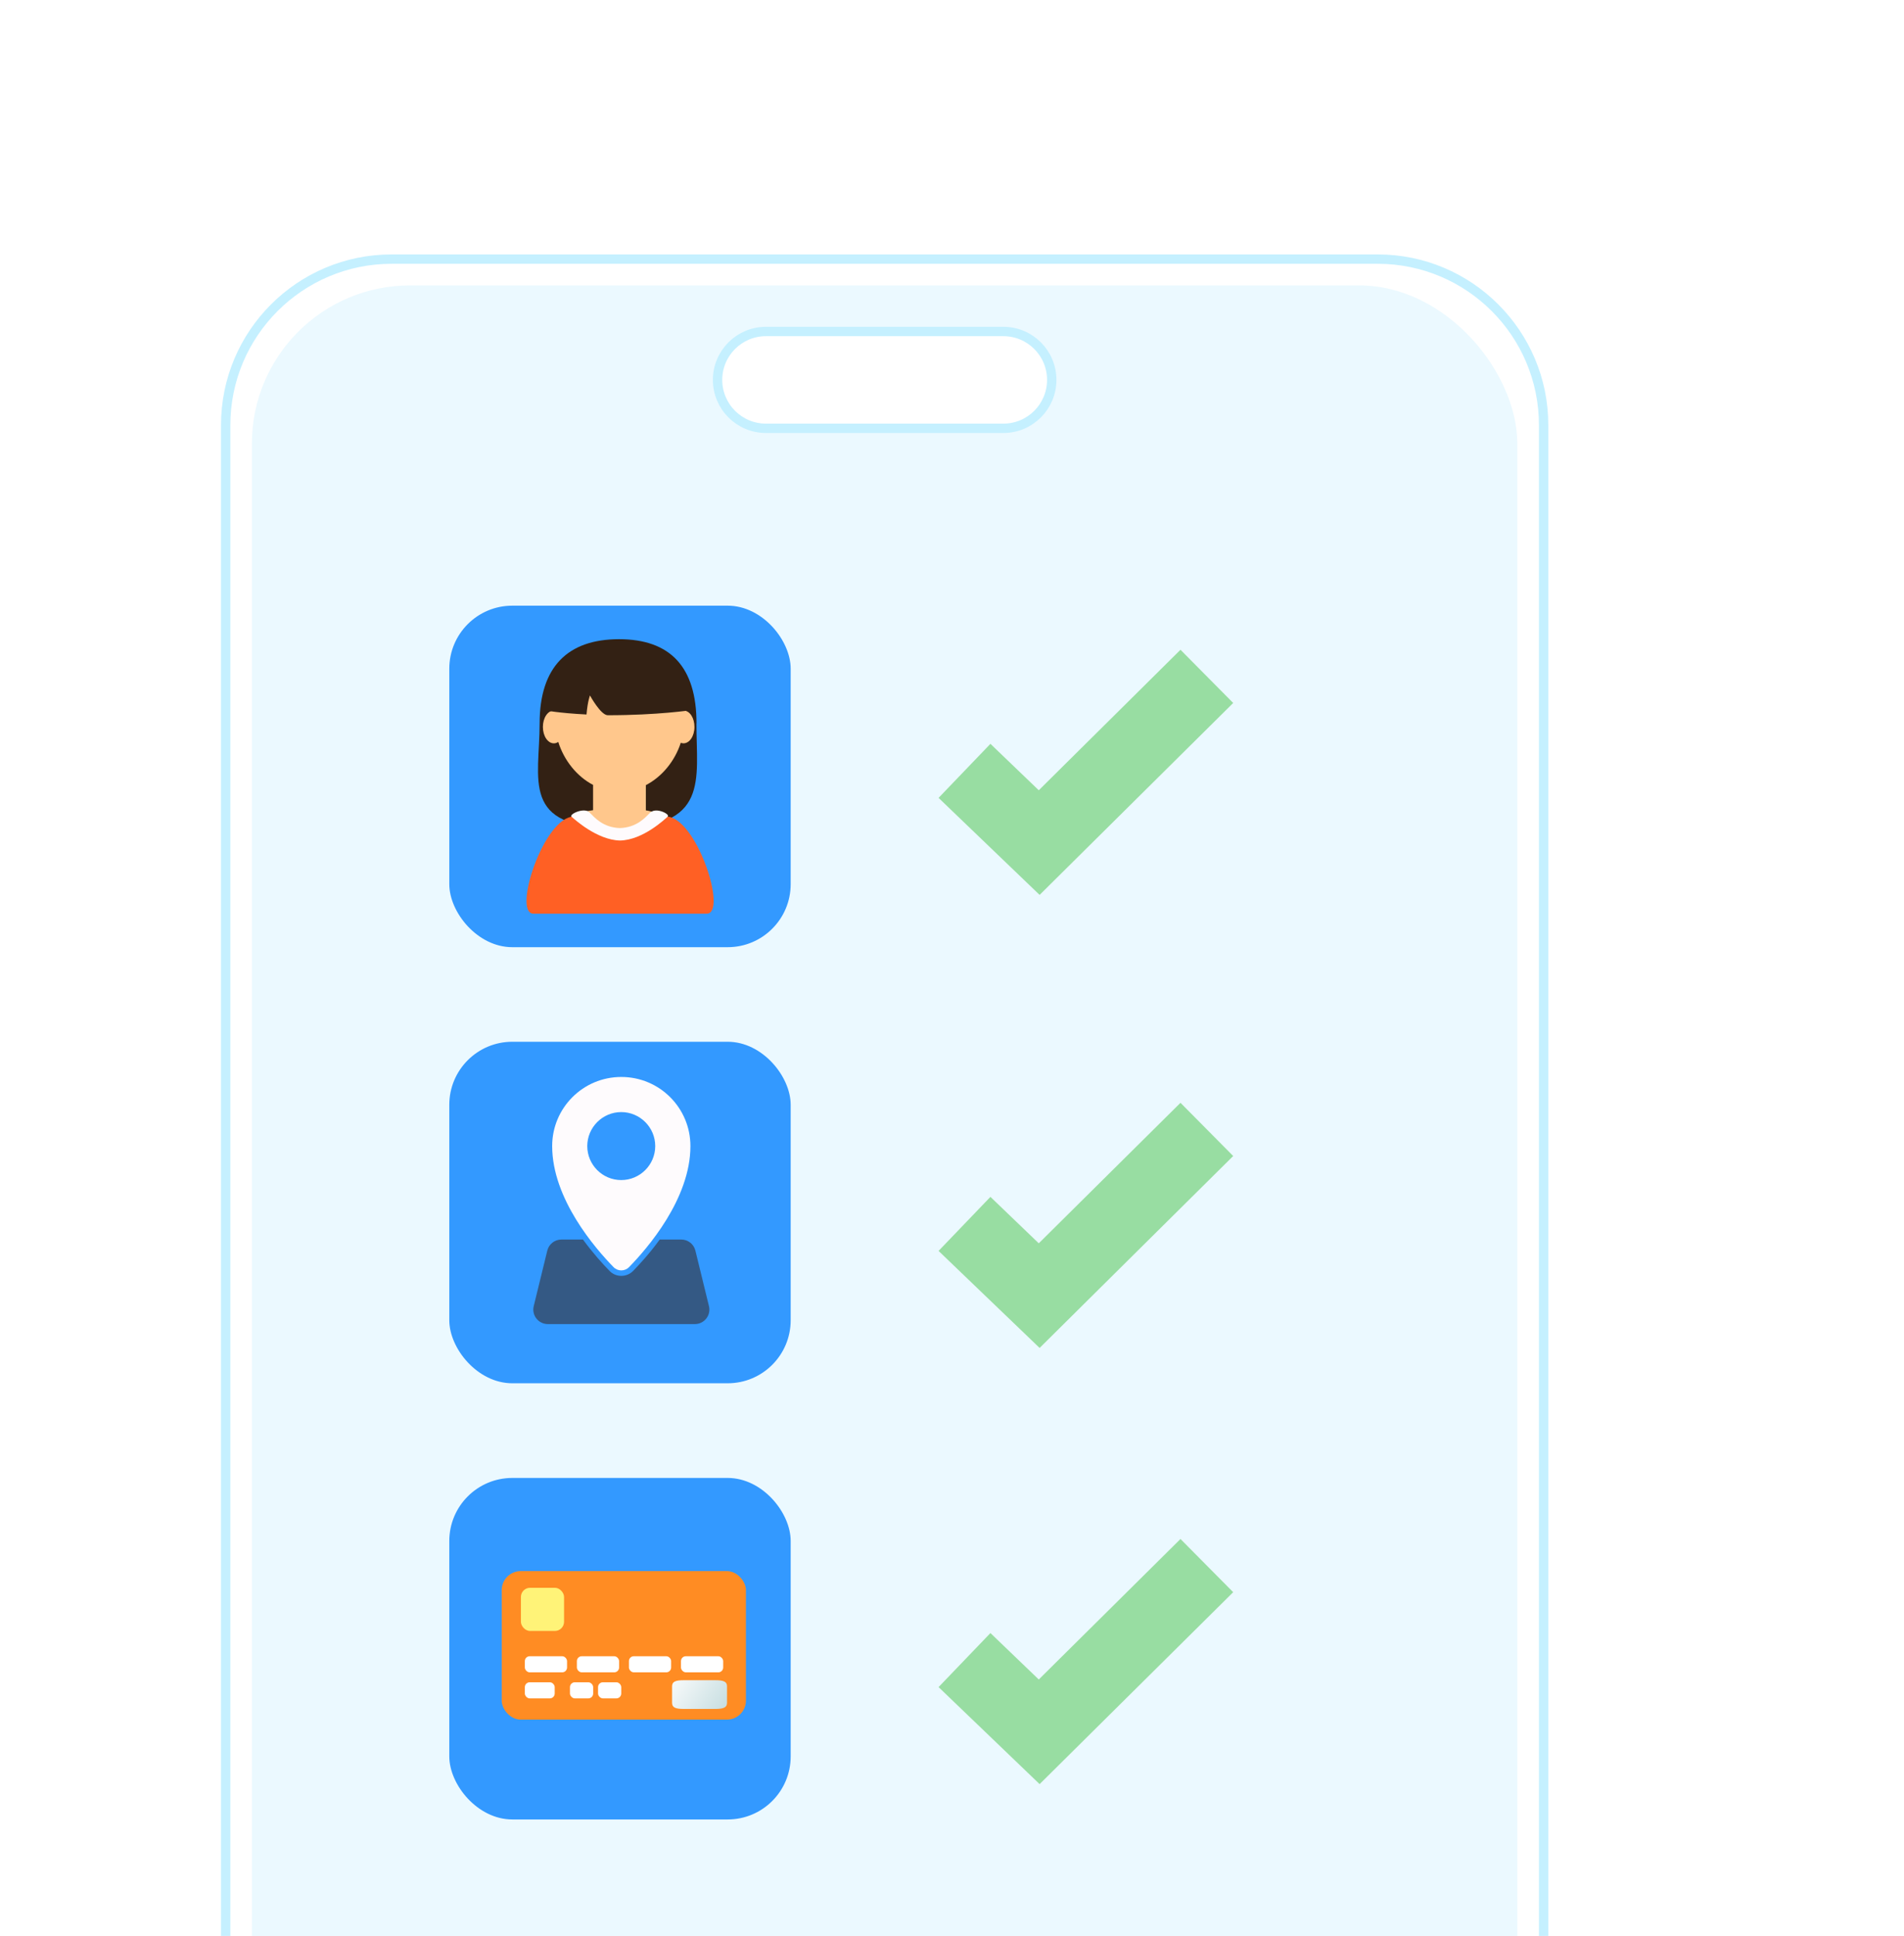 <?xml version="1.0" encoding="UTF-8"?>
<svg id="Capa_2" data-name="Capa 2" xmlns="http://www.w3.org/2000/svg" xmlns:xlink="http://www.w3.org/1999/xlink" viewBox="0 0 203.41 206.74">
  <defs>
    <style>
      .cls-1 {
        fill: #345984;
      }

      .cls-2, .cls-3, .cls-4 {
        fill: #fff;
      }

      .cls-5 {
        fill: #332114;
      }

      .cls-3, .cls-6, .cls-4 {
        stroke-miterlimit: 10;
      }

      .cls-3, .cls-4 {
        stroke: #c5f0ff;
      }

      .cls-7 {
        fill: #fefbfd;
      }

      .cls-8 {
        fill: #ffc78c;
      }

      .cls-9 {
        fill: #ff6024;
      }

      .cls-6 {
        stroke: #98dda2;
        stroke-width: 8px;
      }

      .cls-6, .cls-10 {
        fill: none;
      }

      .cls-11 {
        clip-path: url(#clippath);
      }

      .cls-12 {
        fill: #ff8c23;
      }

      .cls-13 {
        fill: url(#linear-gradient);
      }

      .cls-14 {
        fill: #ebf9ff;
      }

      .cls-15 {
        fill: #39f;
      }

      .cls-4 {
        filter: url(#drop-shadow-1);
      }

      .cls-16 {
        fill: #fff378;
      }
    </style>
    <clipPath id="clippath">
      <rect class="cls-10" width="203.41" height="206.74"/>
    </clipPath>
    <filter id="drop-shadow-1" filterUnits="userSpaceOnUse">
      <feOffset dx="0" dy="0"/>
      <feGaussianBlur result="blur" stdDeviation="10"/>
      <feFlood flood-color="#cadcff" flood-opacity="1"/>
      <feComposite in2="blur" operator="in"/>
      <feComposite in="SourceGraphic"/>
    </filter>
    <linearGradient id="linear-gradient" x1="70.68" y1="178.25" x2="80.84" y2="185.02" gradientUnits="userSpaceOnUse">
      <stop offset="0" stop-color="#fff"/>
      <stop offset=".23" stop-color="#eff5f6"/>
      <stop offset=".68" stop-color="#c5dde0"/>
      <stop offset="1" stop-color="#a5cacf"/>
    </linearGradient>
  </defs>
  <g id="Capa_1-2" data-name="Capa 1">
    <g class="cls-11">
      <g>
        <path class="cls-4" d="m147.18,27.67H41.84c-9.79,0-17.73,7.94-17.73,17.73v258.49c0,9.79,7.94,17.73,17.73,17.73h105.34c9.79,0,17.73-7.94,17.73-17.73V45.4c0-9.79-7.94-17.73-17.73-17.73Z"/>
        <rect class="cls-14" x="26.91" y="30.48" width="135.19" height="288.34" rx="16.89" ry="16.89"/>
        <path class="cls-3" d="m107.19,45.74h-25.36c-2.85,0-5.17-2.31-5.17-5.17h0c0-2.85,2.31-5.17,5.17-5.17h25.36c2.85,0,5.17,2.31,5.17,5.17h0c0,2.85-2.31,5.17-5.17,5.17Z"/>
      </g>
      <rect class="cls-15" x="48" y="64.68" width="36.47" height="36.47" rx="6.73" ry="6.73"/>
      <rect class="cls-15" x="48" y="111.25" width="36.47" height="36.47" rx="6.73" ry="6.73"/>
      <rect class="cls-15" x="48" y="157.83" width="36.47" height="36.47" rx="6.73" ry="6.73"/>
      <polyline class="cls-6" points="103.04 82.32 111.02 89.98 128.93 72.23"/>
      <polyline class="cls-6" points="103.04 130.7 111.02 138.36 128.93 120.61"/>
      <polyline class="cls-6" points="103.04 177.28 111.02 184.94 128.93 167.19"/>
      <g>
        <path class="cls-5" d="m74.4,77.25c0,6.05,1.42,11.17-8.7,11.17s-8.05-5.12-8.05-11.17,3.02-8.99,8.48-8.99,8.28,2.95,8.28,8.99Z"/>
        <path class="cls-8" d="m68.99,83.85c1.74-.9,3.11-2.58,3.74-4.53.09.04.19.06.29.06.65,0,1.17-.78,1.17-1.75s-.5-1.72-1.13-1.75c-.48-3.45-3.37-6.11-6.86-6.11s-6.39,2.67-6.86,6.13c-.06-.01-.11-.02-.17-.02-.65,0-1.17.78-1.17,1.75s.52,1.75,1.17,1.75c.17,0,.33-.05.47-.15.62,1.97,1.98,3.68,3.72,4.59v2.7c-3.29.46-1.58,1.07-1.58,1.07,0,0,.4,2.25,4.02,2.25s6.79-2.75,3.2-3.3v-2.69Z"/>
        <g>
          <path class="cls-9" d="m71.16,87.2c-2.25,0-1.39,1.84-4.75,1.84-.06,0-.12,0-.17,0-.06,0-.11,0-.17,0-3.37,0-2.5-1.84-4.75-1.84-3.23,0-6.6,10.37-4.33,10.37h18.51c2.27,0-1.1-10.37-4.33-10.37Z"/>
          <path class="cls-7" d="m69.48,86.76c-.57.57-1.44,1.6-3.25,1.67-1.81-.06-2.68-1.1-3.25-1.67-.58-.58-2.22.2-1.92.46.29.25,2.72,2.49,5.18,2.54,2.45-.05,4.8-2.29,5.09-2.55.3-.26-1.25-1.03-1.84-.44Z"/>
        </g>
        <path class="cls-5" d="m58.19,75.85s1.48.3,4.47.45c.12-1.43.37-2.03.37-2.03,0,0,1.15,2.11,1.9,2.11,5.34,0,8.87-.54,8.87-.54,0,0-1.15-6.48-7.91-6.48s-7.7,6.48-7.7,6.48Z"/>
      </g>
      <g>
        <path class="cls-7" d="m66.37,115.01c-4.08,0-7.38,3.3-7.38,7.38,0,5.65,4.63,10.96,6.56,12.93.45.46,1.2.46,1.65,0,1.93-1.97,6.56-7.28,6.56-12.93,0-4.08-3.3-7.38-7.38-7.38Zm0,11.01c-2.01,0-3.63-1.63-3.63-3.63s1.63-3.63,3.63-3.63,3.63,1.63,3.63,3.63-1.63,3.63-3.63,3.63Z"/>
        <path class="cls-1" d="m74.22,141.4h-15.69c-1.01,0-1.75-.94-1.51-1.92l1.45-5.93c.17-.69.79-1.18,1.51-1.18h2.3c1.07,1.46,2.13,2.63,2.85,3.36.33.34.77.52,1.25.52s.92-.19,1.25-.52c.72-.74,1.79-1.9,2.85-3.36h2.3c.72,0,1.34.49,1.51,1.18l1.45,5.93c.24.98-.5,1.92-1.51,1.92Z"/>
      </g>
      <g>
        <rect class="cls-12" x="53.6" y="167.78" width="26.09" height="15.86" rx="2.03" ry="2.03"/>
        <rect class="cls-16" x="55.65" y="169.56" width="4.61" height="4.61" rx=".98" ry=".98"/>
        <path class="cls-13" d="m77.67,181.84c0,.48-.33.66-1.25.66h-3.37c-.92,0-1.25-.17-1.25-.66v-1.76c0-.48.33-.65,1.25-.65h3.37c.92,0,1.25.17,1.25.65v1.76Z"/>
        <rect class="cls-2" x="56.07" y="176.87" width="4.51" height="1.72" rx=".52" ry=".52"/>
        <rect class="cls-2" x="56.07" y="179.65" width="3.19" height="1.72" rx=".52" ry=".52"/>
        <rect class="cls-2" x="60.89" y="179.65" width="2.48" height="1.72" rx=".52" ry=".52"/>
        <rect class="cls-2" x="63.89" y="179.65" width="2.48" height="1.72" rx=".52" ry=".52"/>
        <rect class="cls-2" x="61.63" y="176.87" width="4.51" height="1.72" rx=".52" ry=".52"/>
        <rect class="cls-2" x="67.19" y="176.87" width="4.51" height="1.72" rx=".52" ry=".52"/>
        <rect class="cls-2" x="72.75" y="176.87" width="4.51" height="1.72" rx=".52" ry=".52"/>
      </g>
    </g>
  </g>
</svg>